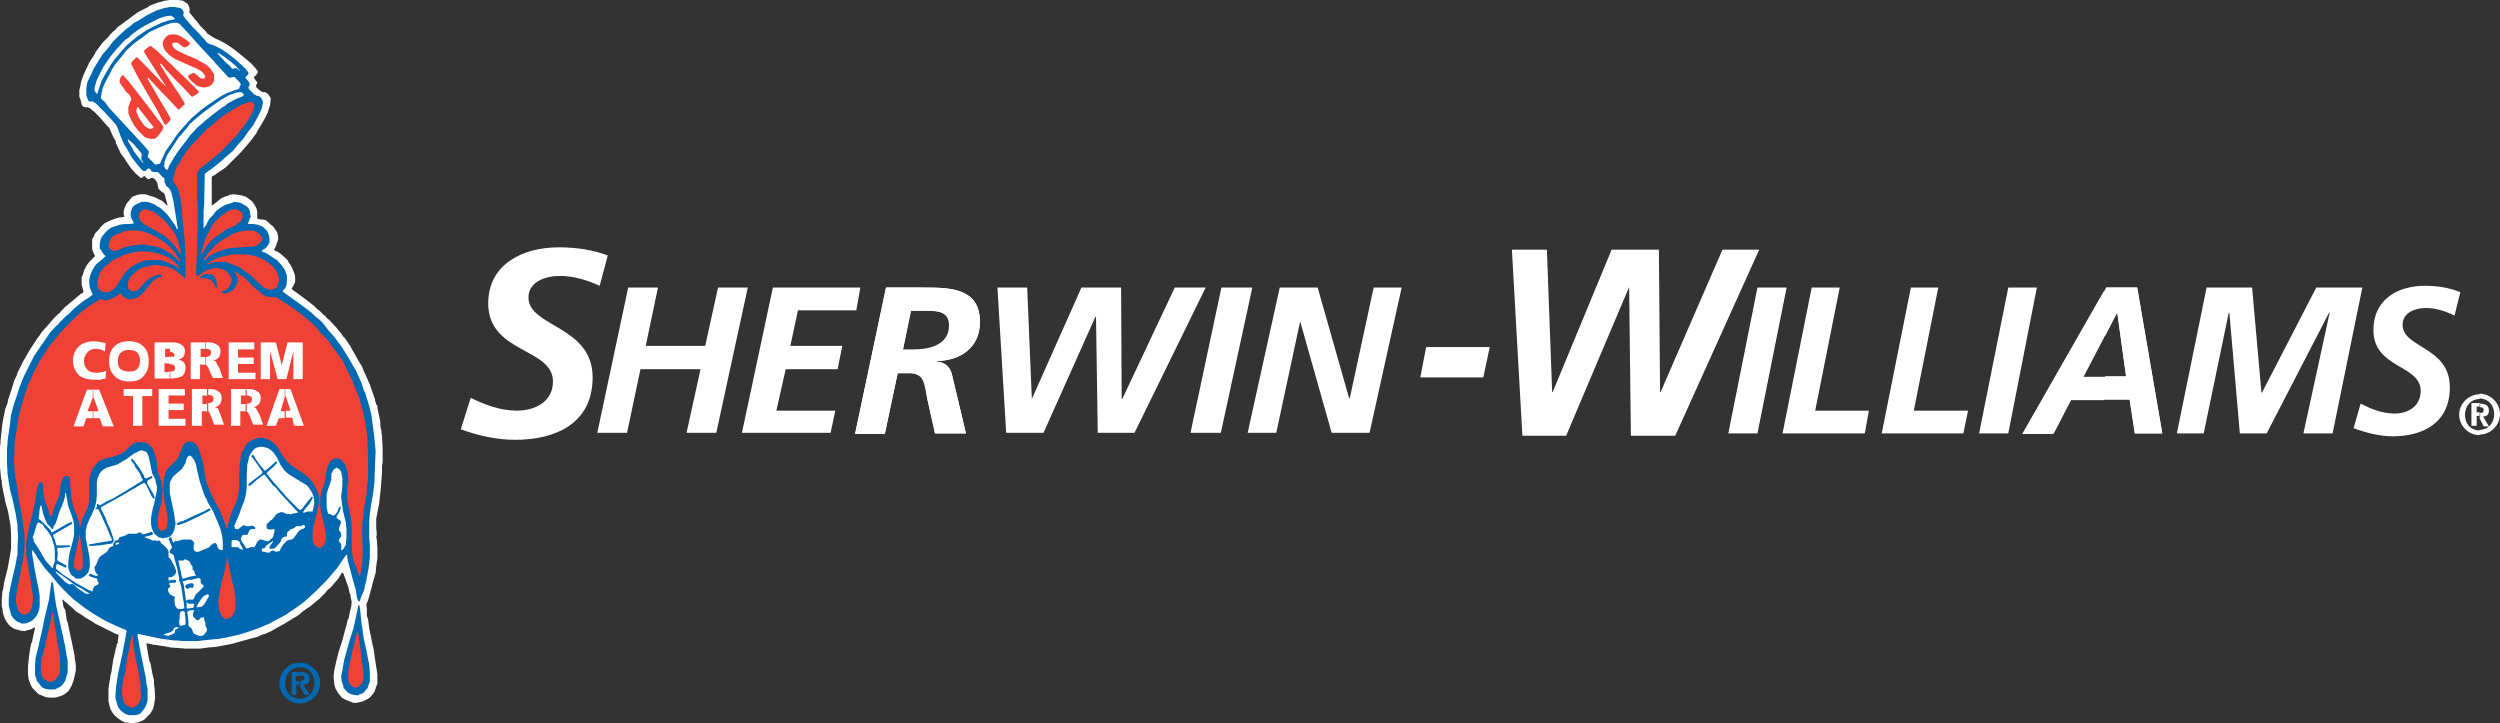 <?xml version="1.0" encoding="utf-8"?>
<!-- Generator: Adobe Illustrator 27.6.1, SVG Export Plug-In . SVG Version: 6.00 Build 0)  -->
<svg version="1.1" id="Layer_1" xmlns="http://www.w3.org/2000/svg" xmlns:xlink="http://www.w3.org/1999/xlink" x="0px" y="0px"
	 viewBox="0 0 428.6 124" style="enable-background:new 0 0 428.6 124;" xml:space="preserve">
<rect x="0" y="0" width="428.6" height="124" fill="#333333" stroke="none"/>
<style type="text/css">
	.st0{fill-rule:evenodd;clip-rule:evenodd;fill:#FFFFFF;}
	.st1{fill-rule:evenodd;clip-rule:evenodd;fill:#0067B1;}
	.st2{fill-rule:evenodd;clip-rule:evenodd;fill:#EF4135;}
	.st3{fill:#FFFFFF;}
</style>
<g>
	<polygon class="st0" points="244.5,59.5 255.4,59.5 254.3,64.7 243.5,64.7 	"/>
	<path class="st0" d="M102.8,49c-1.9-0.9-4.4-1.7-6.8-1.7c-2.3,0-5.4,0.9-5.4,3.7c0,5.1,11,4.8,11,13.7c0,7.8-6.2,10.7-13.3,10.7
		c-3.1,0-6.3-0.7-9.3-1.8l1.7-5.4c2.4,1.2,5.1,2.2,7.9,2.2c3.1,0,6.2-1.5,6.2-5c0-5.8-11.1-4.8-11.1-13.4c0-6.7,5.9-9.6,12.1-9.6
		c2.9,0,5.8,0.4,8.4,1.4L102.8,49z"/>
	<polygon class="st0" points="107.7,49.3 112.8,49.3 110.7,59.3 120.9,59.3 123.1,49.3 128.2,49.3 122.8,74.2 117.7,74.2 
		120.1,63.3 109.8,63.3 107.5,74.2 102.4,74.2 	"/>
	<polygon class="st0" points="132.5,49.3 147.5,49.3 146.8,53.2 136.8,53.2 135.5,59.3 144.4,59.3 143.6,63.3 134.7,63.3 
		133.1,70.4 143.2,70.4 142.4,74.2 127.2,74.2 	"/>
	<g>
		<path class="st0" d="M158.8,49.3c4.5,0,9.2,0.3,9.2,5.9c0,4.3-3.2,6.6-7.4,6.7V62c1.4,0.1,2.3,0.9,2.6,2.2l2.4,10.1h-5.3l-1.3-5.8
			c-0.1-0.5-0.1-1-0.2-1.4v-7.2c2.1-0.4,4-1.5,4-4s-2-2.6-4-2.6V49.3z M151.9,49.3h6h0.9v4h-0.4h-2.2l-1.4,6.7h1.9
			c0.6,0,1.4,0,2.1-0.1V67c-0.4-1.9-0.7-3.1-3-3.1h-1.9l-2.2,10.4h-5.1L151.9,49.3z"/>
		<path class="st0" d="M151.9,49.3h6c4.7,0,10.1-0.1,10.1,5.9c0,4.3-3.2,6.6-7.4,6.7V62c1.4,0.1,2.3,0.9,2.6,2.2l2.4,10.1h-5.3
			l-1.3-5.8c-0.6-2.7-0.4-4.5-3.2-4.5h-1.9l-2.2,10.4h-5.1L151.9,49.3L151.9,49.3z M154.8,59.9h1.9c2.7,0,6-0.8,6-4.1
			c0-2.6-2.3-2.6-4.4-2.6h-2.2L154.8,59.9z"/>
	</g>
	<polygon class="st0" points="171,49.3 176.1,49.3 176.9,68.4 176.9,68.4 185.4,49.3 192.2,49.3 192.3,68.4 192.4,68.4 201.4,49.3 
		206.7,49.3 194.5,74.2 188.2,74.2 187.9,54.3 187.8,54.3 178.9,74.2 172.5,74.2 	"/>
	<polygon class="st0" points="209.4,49.3 214.7,49.3 209.3,74.2 204.1,74.2 	"/>
	<polygon class="st0" points="219.4,49.3 225.9,49.3 231.3,68.3 231.4,68.3 235.5,49.3 240.3,49.3 234.8,74.2 228.3,74.2 
		222.9,55.1 222.9,55.1 218.8,74.2 213.9,74.2 	"/>
	<g>
		<polygon class="st0" points="259.2,42.8 265.2,42.8 266.1,67.2 266.2,67.2 276.3,42.8 284.4,42.8 284.6,67.2 284.7,67.2 
			295.3,42.8 301.6,42.8 287.2,74.7 279.6,74.7 279.3,49.2 279.3,49.2 268.5,74.7 261,74.7 		"/>
		<polygon class="st0" points="301.3,49.3 306.3,49.3 301.3,74.3 296.3,74.3 		"/>
		<polygon class="st0" points="310.6,49.3 315.4,49.3 311.2,70.4 320.4,70.4 319.7,74.3 305.6,74.3 		"/>
		<polygon class="st0" points="327.6,49.3 332.3,49.3 328.1,70.4 337.4,70.4 336.6,74.3 322.6,74.3 		"/>
		<polygon class="st0" points="344.3,49.3 349.2,49.3 344.3,74.3 339.3,74.3 		"/>
		<g>
			<path class="st0" d="M361.1,49.3h5.3l4.3,25H366l-0.9-5.8h-4.2v-4h3.6L363,53.7h-0.1l-2,3.9v-7.8L361.1,49.3z M360.8,68.6H355
				l-3,5.8h-5.3l14-24.5v7.8l-3.7,7h3.7L360.8,68.6L360.8,68.6z"/>
			<path class="st0" d="M361.1,49.3h5.3l4.3,25H366l-0.9-5.8h-10l-3,5.8h-5.3L361.1,49.3L361.1,49.3z M357.2,64.6h7.3L363,53.7h-0.1
				L357.2,64.6z"/>
		</g>
		<polygon class="st0" points="378.3,49.3 386.1,49.3 387.7,67.3 387.8,67.3 397.1,49.3 405,49.3 399.9,74.3 394.9,74.3 399.4,53.6 
			399.3,53.6 388.6,74.3 384,74.3 382.2,53.6 382.1,53.6 377.8,74.3 373.2,74.3 		"/>
		<path class="st0" d="M420.8,54.1c-1.4-0.7-3.2-1.3-4.9-1.3c-1.7,0-4,0.7-4,2.9c0,4,8.1,3.7,8.1,10.7c0,6.1-4.6,8.4-9.8,8.4
			c-2.2,0-4.6-0.6-6.7-1.4l1.2-4.2c1.8,0.9,3.7,1.7,5.8,1.7c2.3,0,4.5-1.2,4.5-3.9c0-4.5-8.1-3.8-8.1-10.4c0-5.3,4.2-7.6,8.8-7.6
			c2.1,0,4.2,0.3,6.1,1.1L420.8,54.1z"/>
		<path class="st0" d="M425.1,67.5c1.9,0,3.5,1.6,3.5,3.5s-1.6,3.5-3.5,3.5l0,0v-0.8l0,0c1.4,0,2.5-1.1,2.5-2.7
			c0-1.7-1.2-2.7-2.5-2.7l0,0V67.5L425.1,67.5L425.1,67.5z M425.1,71.7l0.7,1.4h0.9l-1-1.7c0.6,0,1-0.3,1-1c0-0.9-0.6-1.2-1.6-1.2
			l0,0v0.6l0,0c0.4,0,0.7,0.1,0.7,0.5s-0.2,0.5-0.6,0.5h-0.1V71.7z M425.1,74.6c-1.9,0-3.5-1.6-3.5-3.5s1.6-3.5,3.5-3.5v0.8
			c-1.4,0-2.5,1.1-2.5,2.7c0,1.7,1.1,2.7,2.5,2.7V74.6L425.1,74.6z M425.1,69.1h-1.4V73h0.9v-1.7h0.4l0.2,0.3v-0.9h-0.6v-1h0.6v-0.6
			C425.2,69.1,425.1,69.1,425.1,69.1z"/>
	</g>
	<polygon class="st0" points="22.8,124 22,123.9 21.3,123.8 20.9,123.6 20.3,123.2 19.7,122.7 19.3,122.2 19,121.7 18.8,121.1 
		18.6,120.2 18.6,119.7 18.6,118.6 18.6,118.5 18.6,118.1 18.7,117.3 18.9,116.2 18.9,116 19.1,115.2 19.4,113.2 19.9,111 20,110.8 
		20,110.5 20.2,110.2 20.2,109.8 20.3,109.3 20.3,108.9 20.3,108.8 19.9,108.7 17.5,107.5 16.3,106.9 15.9,106.6 15.2,106.2 
		14.5,105.8 14.3,105.6 13,104.8 12.4,104.2 11.1,103.1 10.8,102.8 10.7,102.8 10.7,102.9 10.9,104.1 11.2,104.6 11.4,106 
		11.4,106.2 11.6,106.7 11.9,108.2 12.3,110 12.8,112.5 12.8,112.9 12.9,113.3 13,114.1 13,114.9 12.8,115.9 12.6,116.7 12.3,117.5 
		11.8,118.4 11.1,119 10.5,119.3 9.8,119.5 9.3,119.6 8.5,119.6 7.8,119.5 7.1,119.2 6.6,119 6.2,118.6 5.6,118 5.3,117.5 5,116.7 
		4.9,116.4 4.8,115.7 4.8,114.2 5,112.3 5.3,110.5 5.5,110 5.7,109 5.8,108.6 6,107.7 6,107.6 5.8,107.6 5.3,107.9 4.5,108.1 
		4.2,108.2 3.5,108.1 2.8,107.9 2.4,107.8 1.8,107.4 1.5,107.1 1.2,106.7 0.8,106 0.5,105.1 0.4,104.3 0.3,103.9 0.3,103.8 
		0.3,102.8 0.4,101.5 0.6,100.7 0.7,99.9 1.3,97.5 1.7,95.3 1.9,94 1.9,93.3 1.9,92.7 1.9,92.5 1.9,91.5 1.8,90.1 1.4,87.8 
		1.3,87.4 0.9,86 0.8,85.4 0.6,84.5 0.3,82.9 0.3,82.4 0.2,82.1 0,80.1 0,78.4 0,78.1 0,76.5 0.1,76 0.1,75.5 0.4,72.7 0.6,71.6 
		0.9,70.1 1.3,69.1 1.4,68.5 1.9,67 2.4,65.4 2.5,65.1 2.9,64.3 3,63.9 3.7,62.5 3.8,62.3 4,61.9 5.1,60 6.4,58 6.8,57.5 7.1,57 
		7.8,56.2 8,56 9.2,54.6 9.5,54.3 9.6,54.2 9.9,53.9 10.3,53.6 10.4,53.4 11.2,52.6 13,51.1 13.8,50.4 14.2,50.2 14.3,50.1 
		14.3,49.9 14.1,49.2 14,48.8 14,48.1 14,47.8 14,47.5 14.2,47.1 14.4,46.4 14.8,45.6 15.3,44.9 16,44.2 16.3,43.9 16.3,43.9 
		16,43.3 15.8,42.8 15.8,42.3 15.8,41.6 15.8,41 16.1,40.5 16.3,40 16.9,39.4 17.2,39 17.9,38.3 18.7,37.9 19.4,37.6 20.4,37.3 
		21.2,37.2 21.3,37.2 21.3,37 21.2,36.8 21.2,36.2 21.3,35.8 21.5,35.3 21.7,34.9 22.3,34.2 22.6,33.8 23,33.6 23.6,33.4 24.1,33.3 
		24.9,33.3 25.5,33.5 26.5,33.8 27.1,34.1 27.9,34.5 28.3,34.9 28.6,35.2 28.7,35.3 28.7,35.3 28.7,35.1 28.4,34 28.3,33.5 
		28.1,33.1 27.9,33 27.4,32.6 27.2,32.4 27.1,32.1 27,31.5 26.9,31.2 26.6,30.8 26.4,30.6 26.1,30.5 25.9,30.5 25.6,30.7 25.3,30.7 
		25.1,30.5 24.8,30.2 24.6,30.2 24.5,30.4 24.2,30.5 24.1,30.5 23.8,30.2 23.3,29.8 22.5,28.9 21.6,27.6 21.5,27.4 20.7,26.3 
		19.9,24.6 19.8,24.1 19.6,23.8 19.3,23.2 19.2,23 19,22.5 18.7,21.9 18.3,21.5 17,20 16.9,19.9 16.7,19.7 16.1,19.1 15.8,18.9 
		15.5,18.6 15.1,18.4 14.7,18.4 14.3,18.3 14.1,18.1 14,17.9 13.8,17.1 13.6,16.6 13.6,15.5 13.8,14.6 13.9,14 14.3,12.9 14.7,12 
		14.9,11.6 15.3,10.7 15.9,9.8 16.3,9.2 16.4,8.9 17.6,7.3 18.7,6.2 18.9,5.9 19.3,5.5 19.9,5 20,4.8 20.5,4.4 20.8,4.2 21.2,3.9 
		22.8,2.7 23.5,2.2 24,1.9 25.4,1.2 25.6,1 26.1,0.8 27.2,0.4 28.4,0.1 29.1,0 30.5,0 31.3,0.1 31.8,0.4 32.2,0.7 32.3,0.9 
		32.5,1.4 32.5,1.8 32.5,2 32.5,2.2 32.7,2.4 33.5,3.4 33.8,3.7 34.3,4.4 35,5.1 35.3,5.4 35.5,5.7 35.9,6 36.4,6.3 36.9,6.6 
		37.8,7 38.7,7.5 39.9,8.3 41.2,9.3 43.1,10.9 43.8,11.7 44.2,12.2 44.2,12.4 44.1,12.6 43.8,13 43.6,13.1 43.5,13.3 43.7,13.6 
		44,14 44.1,14 44.1,14.3 43.9,14.6 43.9,14.8 43.9,14.9 44.3,15.3 44.7,15.6 45,15.8 45.4,15.8 45.8,16 46,16.2 46.2,16.5 
		46.4,16.8 46.4,17.1 46.3,18 45.9,19.3 45.3,20.5 44.6,21.7 44.1,22.5 44,22.7 44,22.8 43.6,23.3 43.4,23.6 42.6,24.6 41.3,26.1 
		40.8,26.6 40.5,26.9 38.7,28.7 37.5,29.5 36.8,30 36.4,30.2 36.3,30.4 36.3,30.7 36.3,35.1 36.3,35.2 36.4,35.2 37.2,34.6 37.9,34 
		38.6,33.7 39,33.6 39.4,33.4 40,33.3 40.8,33.4 41.4,33.5 42.1,33.7 42.7,34.1 43.2,34.5 43.7,35.2 44,35.8 44.1,36.4 44.1,36.8 
		44.1,37.4 44.1,37.5 44.1,37.5 44.6,37.6 45.5,37.7 46,38.1 46.4,38.5 46.8,38.8 47.3,39.5 47.5,39.8 47.7,40.6 47.7,41 47.5,41.6 
		47.3,42.2 47.1,42.6 47,42.7 47,42.8 47.3,43.1 47.5,43.1 48.1,43.5 49,44.3 49.3,44.6 49.5,45 49.8,45.4 50.2,46.2 50.5,47 
		50.6,47.4 50.6,48.3 50.5,48.6 50.3,49 50.1,49.3 50,49.5 50,49.5 50.3,49.8 50.6,50 51.7,50.8 52.9,51.7 53.4,52.1 53.8,52.4 
		54.4,53 54.7,53.2 54.9,53.4 55.1,53.6 55.5,54 55.8,54.2 56,54.5 56.5,54.9 57.5,56 57.5,56 57.7,56.2 58,56.6 58.6,57.3 
		58.8,57.7 59,57.8 60.1,59.4 60.3,59.8 60.7,60.5 61.1,61.2 61.3,61.6 61.5,61.9 61.6,62.1 62,62.7 62.4,63.7 62.6,64.1 63.3,65.7 
		63.4,65.9 63.6,66.5 64.3,68.5 64.3,68.7 64.5,69.3 64.7,69.6 64.7,69.9 65.2,72.3 65.2,73 65.4,74 65.4,74.2 65.5,74.7 65.5,75 
		65.6,76.9 65.6,77.1 65.6,77.3 65.6,77.4 65.6,77.9 65.6,78.3 65.6,79.3 65.5,79.8 65.5,80.9 65.3,83.6 65,86.3 64.5,88.9 
		64.5,90.5 64.6,91.7 64.5,92 64.6,92.5 64.7,94 64.7,94.5 64.7,94.8 64.7,95.8 64.6,96.3 64.5,97.1 64.4,98.2 64,99.6 63.2,102.6 
		62.9,103.4 62.8,103.7 62.9,104.4 62.9,105.6 63,105.9 63.1,106.1 63.2,106.9 63.3,107.7 63.6,109.2 63.9,110.7 64,111 64.1,111.6 
		64.4,113.7 64.7,115.6 64.7,116.2 64.7,117.2 64.5,117.7 64.2,118.6 63.9,119 63.4,119.6 62.9,119.9 62.3,120.2 61.6,120.4 
		61.1,120.5 60.6,120.5 60.1,120.3 59.3,120 58.6,119.6 58.2,119.1 57.9,118.7 57.5,118 57.3,117.3 57.3,117 57.2,116.3 57.2,116 
		57.2,115.8 57.3,115 57.6,113.6 58.1,111.6 58.6,110.1 59.3,107.5 59.4,107.2 59.6,106.3 59.8,105.9 59.9,105.3 60,104.8 
		60.2,104.1 60.3,103.2 60.1,102.3 60.1,102 59.9,101.6 59.8,101 59.7,100.6 59.3,99.5 59.2,99.2 59,98.7 58.9,98.4 58.8,98.2 
		58.8,98.2 58.6,98.2 58,99.2 56.7,100.7 56.1,101.2 55.8,101.6 55.4,102 55.1,102.3 54.7,102.7 54.1,103.2 53,104.1 52.8,104.2 
		52.1,104.7 51.8,104.9 51.5,105.2 51.1,105.5 48.8,106.9 47,107.9 46.7,108.1 45.4,108.7 45.2,108.7 44.5,109 44.1,109.2 
		42.9,109.5 39.7,110.4 37,110.9 35.8,111 34.3,111.2 33.3,111.2 31.9,111.2 30.6,111.1 29.2,111 28.8,110.9 28.2,110.8 26.9,110.6 
		26.2,110.5 25.3,110.3 25.1,110.3 25.1,110.4 25.3,111.6 25.6,113.3 25.8,113.7 26.1,115.4 26.3,116.2 26.4,116.6 26.4,116.8 
		26.4,117.2 26.5,118 26.6,119.6 26.5,120.3 26.4,121 26.2,121.6 25.8,122.3 25.5,122.6 25.1,123 24.7,123.4 24.3,123.6 23.8,123.8 
		23.3,123.9 	"/>
	<polygon class="st1" points="22.6,122.6 22.1,122.6 21.5,122.4 21.2,122.2 20.7,121.8 20.3,121.3 20.1,120.8 19.9,120.1 
		19.8,119.7 19.8,119 19.9,117.7 20.3,115.2 21,112 21.5,109.4 21.7,108.2 21.6,108 21.3,107.9 19.9,107.3 18,106.4 15.8,105.1 
		14.5,104.2 12.8,102.9 11.8,102 10.7,100.9 9.8,99.9 8.6,98.4 8.3,98.1 7.7,97.4 6.4,95.6 6.2,95.2 5.7,94.5 5.5,94.3 5.5,94.4 
		5.5,94.9 5.7,96.1 6,97.9 6.6,100.9 6.8,102.1 6.8,103.3 6.8,103.9 6.7,104.6 6.5,105.1 6.3,105.5 6,105.9 5.5,106.4 5.1,106.6 
		4.7,106.8 4.2,106.9 3.7,106.9 3.3,106.7 3,106.6 2.5,106.2 2.2,105.9 1.9,105.4 1.7,104.6 1.5,103.8 1.5,102.6 1.6,101.6 
		2.1,99.2 2.6,97.1 2.8,96.1 2.9,95.4 3,95.2 3,94 3.1,92 3,90.5 3,90.1 2.9,89.4 2.7,88.1 2.6,87.7 2.2,85.8 1.7,83.9 1.3,81.3 
		1.2,79.4 1.2,77.9 1.2,77.8 1.2,76.9 1.3,75.9 1.3,75.6 1.4,74.8 1.7,72.9 1.9,71.1 2.3,69.6 2.9,67.8 3.3,66.5 4.1,64.5 4.9,62.9 
		5.8,61.1 6.4,60.2 7.5,58.6 8.6,57 9.6,55.9 9.9,55.7 10.2,55.3 11.4,54.1 11.7,53.9 12.7,52.9 14.3,51.6 15.1,51.1 15.8,50.6 
		15.9,50.5 15.8,50.3 15.6,49.8 15.4,49.3 15.3,48.5 15.3,47.9 15.5,47.1 15.8,46.4 16.2,45.7 16.6,45.2 17.6,44.4 18,44 18.1,43.9 
		18,43.8 17.7,43.5 17.4,43 17.1,42.6 17.1,42.3 17.1,41.8 17.2,41.3 17.4,40.7 17.7,40.3 18.1,39.8 18.4,39.5 19.1,39 19.7,38.8 
		20.6,38.5 21.5,38.4 22.3,38.4 22.9,38.3 23,38.2 22.9,38.2 22.8,37.9 22.5,37.4 22.4,36.9 22.4,36.5 22.5,36.1 22.6,35.8 
		22.8,35.4 23.2,35.1 23.6,34.9 24.1,34.7 24.3,34.6 25.1,34.6 25.6,34.7 26.4,35 27,35.4 27.4,35.6 28.2,36.3 28.7,36.8 29.5,37.9 
		30,38.6 30.3,39.2 30.4,39.3 30.5,39.2 30.4,38.7 30.2,37.4 29.9,35.5 29.7,34.3 29.4,33.1 29.2,32.6 29,32.3 28.8,32.1 28.5,31.9 
		28.4,31.6 28.2,31.2 28.2,30.7 28.1,30.5 27.7,30.2 27.2,29.6 27,29.5 26.8,29.5 26.5,29.5 26.3,29.5 26,29.4 25.7,28.9 25.6,28.9 
		25.3,28.9 25,29.3 24.8,29.3 24.6,29.3 24.4,29.2 23.7,28.4 22.6,27 21.7,25.4 21.2,24.6 20.7,23.4 20.1,21.8 19.9,21.4 19.2,20.6 
		17.9,19.2 16.4,17.7 16.1,17.5 15.8,17.4 15.3,17.4 15.1,17.2 15,16.9 14.8,16.4 14.8,15.8 14.8,15.3 14.9,14.4 15.1,13.8 
		15.6,12.8 16.1,11.7 16.9,10.4 17.6,9.3 18.4,8.4 19.4,7.1 19.5,7 20.3,6.2 21.6,5 22.3,4.5 23,3.9 23.8,3.5 25.2,2.6 26.8,1.8 
		28.1,1.4 29.1,1.2 29.9,1.2 30.5,1.3 31,1.4 31.3,1.7 31.4,1.8 31.5,2.2 31.4,2.6 31.5,2.8 31.7,3.1 32.9,4.5 33.5,5.1 34.9,6.6 
		35.5,7.3 35.8,7.5 36.7,7.8 37.7,8.3 38.4,8.7 39.5,9.5 40.6,10.4 42,11.7 42.5,12.3 42.6,12.5 42.6,12.7 42.4,12.9 42.1,13.2 
		42.1,13.4 42.3,13.6 42.7,14.1 42.8,14.4 42.8,14.6 42.6,14.9 42.6,15.1 42.7,15.3 43.3,15.9 43.6,16.2 44,16.4 44.4,16.5 
		44.6,16.6 44.9,17 45,17.2 45.1,17.6 45,18 44.9,18.5 44.6,19.2 44.1,20.2 43.4,21.5 42.6,22.5 41.7,23.8 40.8,24.8 39.9,25.9 
		38.6,27 38.3,27.3 38.1,27.5 36.6,28.7 35.2,29.7 35.1,29.9 35.1,30.1 35,35.1 34.9,36.2 34.9,39.2 34.9,39.2 34.9,39.2 35.1,38.9 
		35.4,38.5 35.6,38 35.9,37.5 36.5,36.9 37.1,36.1 37.3,36 37.8,35.6 38.5,35.2 39,35 39.7,34.8 40.2,34.6 40.9,34.7 41.3,34.8 
		41.8,35.1 42.2,35.3 42.6,35.7 42.8,36.1 42.9,36.7 43,37.2 42.8,37.5 42.7,37.9 42.5,38.3 42.5,38.3 42.6,38.4 43.4,38.4 
		44.1,38.5 44.9,38.8 45.2,39 45.7,39.5 45.9,39.8 46.1,40.3 46.2,40.8 46.2,41.2 46.2,41.6 45.9,42.1 45.7,42.4 45.3,42.7 
		44.9,42.9 44.9,43 44.9,43.1 45.4,43.3 45.8,43.5 46.4,43.9 47.5,44.6 48.3,45.5 48.8,46.2 49,46.7 49.2,47.3 49.2,47.7 49.2,48.3 
		49.1,48.9 48.9,49.4 48.5,49.8 48.5,50 48.6,50.1 51.4,52.1 52.6,53 53.4,53.6 53.8,54 55.2,55.2 56.2,56.5 57,57.4 57.8,58.4 
		58.6,59.5 59.6,61.1 61,63.5 62,65.7 62.4,67 62.6,67.3 62.8,68 62.9,68.3 63.3,69.6 63.4,70 63.7,71.3 64,73.6 64.2,75.3 
		64.4,77.4 64.3,79.6 64.2,82.6 64,84.3 63.9,85 63.7,86.1 63.6,86.7 63.4,88.1 63.3,89.3 63.3,89.7 63.3,89.9 63.3,92.2 63.4,93.3 
		63.4,93.8 63.4,93.9 63.4,94.6 63.4,95.2 63.4,95.4 63.4,95.6 63.2,97.4 63,98.4 62.8,99.6 62.7,99.9 62.4,101.2 61.9,102.4 
		61.7,103 61.6,103.1 61.5,103.1 61.4,103 61.2,102.5 61,101.1 60.5,99.4 59.6,96 59.5,95.1 59.4,95.1 59.3,95.1 59.3,95.2 
		58.8,95.9 57.8,97.4 56.6,98.8 56,99.5 54.4,101.1 54,101.5 52.9,102.5 52,103.3 50.6,104.3 49,105.4 47.5,106.2 46,107 
		44.3,107.7 42.6,108.3 41,108.8 39.7,109.1 37.7,109.5 35.6,109.7 33.9,109.9 31.3,109.9 30.3,109.8 29.9,109.8 27.6,109.5 
		25.2,109 23.8,108.7 23.6,108.7 23.6,108.8 23.6,109.2 23.7,109.6 23.9,110.8 25,116.2 25.1,117.2 25.3,118 25.3,119.5 25.3,120.1 
		25.1,120.8 24.8,121.4 24.4,121.9 24.1,122.3 23.7,122.5 23.2,122.6 	"/>
	<polygon class="st2" points="22.8,121.3 22.4,121.3 22,121.1 21.6,120.9 21.3,120.5 21.1,120 21,119.4 20.9,118.8 21,117.4 
		21.2,116.2 21.5,115.2 21.5,115 21.7,113.4 22.1,111.4 22.2,111.1 22.3,110.5 22.5,109 22.6,109 22.7,109 22.8,110 23,111.6 
		23.8,115.4 23.8,116 24.1,117.2 24.1,118.3 24.2,119.2 24.1,119.9 23.9,120.4 23.6,120.8 23.4,121 23,121.2 	"/>
	<polygon class="st1" points="61.1,119.2 60.5,119.1 60.1,119 59.6,118.7 59.3,118.4 58.9,117.9 58.8,117.4 58.6,116.9 58.5,116.2 
		58.5,116 58.5,115.9 58.7,114.9 59,113.2 59.4,111.7 59.6,111 59.9,109.9 60.6,107.7 61.1,105.4 61.4,103.9 61.4,103.8 61.5,103.7 
		61.6,103.8 61.6,103.8 61.7,104.2 61.8,105 61.9,106.1 62,107.1 62.1,107.6 62.3,109.1 62.4,109.7 62.8,111.4 63.3,114 63.4,115.2 
		63.4,116.2 63.4,116.9 63.2,117.4 63,118 62.7,118.3 62.4,118.7 62.1,118.9 61.7,119 61.4,119.2 	"/>
	<polygon class="st1" points="9.1,118.2 8.4,118.2 7.8,118.1 7.3,117.9 7,117.6 6.7,117.2 6.3,116.7 6.2,116.3 6,115.7 6,114.9 
		6,114.2 6.1,112.8 6.6,110.8 7,109 7.3,107.7 7.5,106.7 7.6,106.1 7.8,105.3 8.4,102.8 8.7,100.5 8.8,99.9 8.9,99.8 8.9,99.8 
		9,99.8 9.1,100 9.3,101.5 9.6,103.7 10.4,107.3 10.7,108.7 10.8,108.9 10.9,109.6 11.2,110.9 11.3,111.7 11.6,113.3 11.6,114.4 
		11.6,115.3 11.4,115.9 11.2,116.7 11,117 10.7,117.4 10.5,117.6 10.4,117.7 9.8,118 9.4,118.2 	"/>
	<polygon class="st2" points="61.1,117.9 60.7,117.8 60.4,117.7 60.1,117.4 59.9,117.2 59.8,116.7 59.7,116.3 59.7,115.4 
		59.8,114.6 59.9,114.2 60,113.6 60.4,111.6 60.8,110.2 61.2,108.3 61.3,108.2 61.4,108.6 61.6,109.9 61.9,112 62,112.9 62.3,115.2 
		62.3,115.8 62.3,115.9 62.3,116.2 62.2,116.7 62.1,117.1 61.8,117.4 61.5,117.7 	"/>
	<polygon class="st2" points="8.8,116.9 8.4,116.9 8.1,116.7 7.7,116.6 7.4,116.2 7.2,115.9 7.1,115.4 7,115 7,114.4 7.1,113.1 
		7.6,111.2 8.2,108.6 9,105 9.1,104.9 9.1,105.1 9.3,106.5 9.5,107.9 9.6,108.3 9.9,110.5 10.1,111.5 10.2,112.1 10.3,113.3 
		10.3,114.5 10.2,115.4 10,115.9 9.7,116.3 9.4,116.6 9.1,116.8 	"/>
	<polygon class="st0" points="34.3,109 34.1,109 33.4,108.7 33.2,108.6 33.1,108.4 33,108.1 32.8,107.7 32.7,107.6 32.4,107.4 
		32.3,107.2 32.3,106.4 32.2,105.6 32.1,104.9 32.2,104.8 32.4,104.7 32.8,104.6 33.2,104.6 33.3,104.7 33.1,105.1 33.1,105.6 
		33.2,105.8 33.5,106.1 33.7,106.3 34,106.3 34.1,106.3 34.4,105.9 34.6,105.9 34.9,105.8 35,105.9 35,106 35,106.2 35.1,106.5 
		35.2,106.8 35.2,107 35.2,107.2 35.3,107.5 35.5,107.8 35.5,107.9 35.4,108.3 35.1,108.6 35.1,108.7 34.9,108.9 34.6,109 	"/>
	<polygon class="st0" points="28.9,109 28.7,109 28.4,108.9 28.1,108.9 28.1,108.8 28.2,108.7 29.2,108.4 29.5,108.2 29.7,108 
		29.8,107.7 30,107.6 30.3,107.5 30.6,107.6 30.7,107.6 30.6,107.7 30.5,107.7 30.2,107.9 30,108 30,108.4 29.8,108.6 	"/>
	<polygon class="st0" points="31,107.3 30.8,107.2 30.8,107.1 30.7,106.6 30.8,106 30.8,105.6 30.8,105.4 30.9,105 31,104.8 
		31,104.8 31.5,104.8 31.6,104.8 31.7,105.1 31.8,106.1 31.8,106.9 31.8,107.1 31.7,107.1 	"/>
	<polygon class="st2" points="39,106.1 38.7,106.1 38.3,105.9 38,105.6 37.9,105.4 37.6,104.7 37.5,103.9 37.4,103.3 37.6,102 
		37.8,100.7 37.9,100.3 37.9,100.2 38,99.7 38.3,98.7 38.4,98.4 38.8,96.4 38.9,95.6 39,95.6 39,95.8 39.2,96.7 39.4,97.9 39.7,99 
		39.8,99.7 40.1,100.7 40.3,102 40.4,102.8 40.4,104.1 40.3,104.7 40,105.3 39.8,105.6 39.5,105.9 39.2,106 	"/>
	<polygon class="st2" points="4.3,105.4 4,105.4 3.7,105.2 3.4,105 3.1,104.6 3,104.2 2.8,103.5 2.7,102.9 2.8,102 3,100.7 
		3.5,98.3 3.7,96.9 3.8,96.6 4,95.7 4,95.1 4.1,94.8 4.2,93.6 4.2,91.5 4,90.2 3.7,88.1 3.2,85.6 3.1,84.5 2.5,80.9 2.4,79.4 
		2.5,76 3,72.6 3.3,70.9 3.7,69.5 4.2,67.8 4.8,66 5.8,63.8 6.8,61.9 8.1,59.8 9,58.7 10.1,57.3 11.3,56 12.6,54.7 14,53.4 
		15.1,52.6 16.3,51.8 16.7,51.6 16.9,51.4 17,51.4 17.1,51.3 17.4,51.3 17.9,51.5 18.4,51.4 18.9,51.3 19.4,51.1 19.9,50.8 
		20.4,50.4 20.6,50.3 20.7,50.3 20.8,50.4 21,50.7 21.2,50.9 21.6,51.1 22,51.3 22.3,51.3 22.8,51.3 23.3,51.1 23.7,50.9 24.1,50.6 
		24.9,49.8 26.1,48.3 26.5,48 26.9,47.7 27.3,47.5 27.7,47.5 27.7,47.3 27.7,47.2 27.4,47.1 27.2,47.1 26.7,47.2 26.3,47.4 
		25.8,47.6 25.3,48 24.3,49 24,49.4 23.5,49.8 23.2,49.9 22.8,50 22.4,49.8 22.2,49.7 22,49.5 21.9,49.1 21.9,48.8 22,48.2 
		22.3,47.5 22.8,47 23.2,46.7 23.8,46.2 24.3,45.9 25.2,45.7 25.9,45.5 26.9,45.4 27.9,45.6 28.7,45.7 29.8,46.2 30.3,46.5 31,47.1 
		31.3,47.3 31.5,47.6 31.5,47.7 31.7,47.7 31.8,47.5 31.8,47.2 31.8,44.4 31.7,42.1 31.6,40.5 31.5,40 31.4,38.6 31.3,37.9 
		31.1,35.3 30.9,33.8 30.7,33.1 30.5,32.3 30.2,31.8 29.8,31.3 29.7,31 29.7,31 29.7,30.5 29.9,29.7 30.3,28.6 31,27.5 31.8,26.2 
		32.6,25.1 33.7,24 35.1,22.5 35.6,22 36.3,21.5 37.4,20.5 38.8,19.5 40.4,18.5 41.3,18 42.1,17.7 42.6,17.5 43.1,17.5 43.4,17.6 
		43.6,17.9 43.6,18.1 43.5,18.7 43.1,19.6 42,21.4 41.4,22.1 41.1,22.5 40.5,23.3 39.2,24.6 38,25.9 36,27.6 34.8,28.5 34.2,29 
		34,29.4 33.8,29.7 33.8,30 33.8,34.1 33.9,35.4 33.9,35.5 33.9,35.9 33.9,38.7 33.8,42.3 33.8,42.6 33.7,45 33.6,47.1 33.7,47.2 
		33.8,47.3 33.9,47.3 34.8,46.7 35.2,46.4 35.9,46.2 36.5,46 36.8,45.9 37.6,46 38,46.1 38.5,46.3 38.9,46.6 39.2,46.9 39.5,47.4 
		39.7,47.7 39.7,48.2 39.6,48.7 39.4,49 39.1,49.4 38.6,49.8 38.2,49.9 38,50 38.1,50.2 38.2,50.3 38.5,50.3 39,50.2 39.5,50 
		39.9,49.8 40.3,49.3 40.5,48.9 40.7,48.4 40.8,48 40.7,47.5 40.5,47.2 40.3,46.7 40.3,46.6 40.4,46.6 41,47 41.3,47.2 42,47.7 
		42.3,48 43.3,49 43.8,49.5 44.6,50.1 45.2,50.6 45.7,50.8 46.1,50.9 46.6,50.9 47.2,50.9 47.4,51 48.4,51.6 49.6,52.4 51.3,53.6 
		52.9,54.9 53.1,55.1 54.2,56.1 54.3,56.2 54.9,57 56,58.1 56.2,58.3 56.5,58.7 57.2,59.8 57.4,60 58.8,61.9 59.2,62.8 59.9,64.2 
		60.4,65.2 60.5,65.5 60.9,66.5 61.6,68.2 62.1,70.1 62.3,70.9 62.6,72.3 62.9,74.2 63,75.5 63,75.8 63,76.5 63.1,77.1 63,77.2 
		63.1,77.6 63.1,79.9 63.1,80.8 63.1,81.9 63,82.7 62.9,83.4 62.9,83.5 62.9,84.1 62.8,85 62.4,87.3 62.2,89.2 62.1,89.7 62.1,92.2 
		62.2,94.8 62.1,96 62.1,96.7 61.8,98.4 61.6,98.7 61.6,98.7 61.5,98.6 61.1,97.3 60.6,96.1 60.4,95.1 60.3,93.8 60.3,91.1 
		60.3,89.9 60,87.9 59.7,86.6 59.6,86.1 59.5,85.2 59.5,83.8 59.6,83 59.7,82.4 59.7,81.5 59.6,80.9 59.3,80.1 59.2,79.6 58.9,79.3 
		58.5,78.9 58.3,78.7 57.9,78.6 57.5,78.6 57.2,78.7 56.8,78.9 56.5,79.3 56.3,79.7 56,80.5 55.9,81.2 55.7,82.6 55.4,83.5 55.2,84 
		54.9,85.4 54.9,86.2 54.9,86.8 55,87.2 55,87.7 55.2,88.4 55.3,88.9 55.4,89.3 55.8,91.1 55.9,92.1 55.9,92.5 55.7,93 55.5,93.5 
		55.3,93.7 55,93.9 54.9,93.9 54.6,93.9 54.4,93.8 54.2,93.6 53.9,93.4 53.7,93 53.6,92.5 53.6,91.9 53.6,91.3 53.7,90.4 54.3,88.1 
		54.5,87.1 54.7,86.1 54.7,85.4 54.6,84.8 54.4,84.2 54.1,83.6 53.6,82.7 52.9,81.9 52.2,81.3 51.3,80.7 50.1,79.9 49.4,79.3 
		49,78.9 48.6,78.3 48.1,77.5 47.4,76.4 46.7,75.8 46.2,75.4 45.7,75.3 45.2,75.1 44.9,75 44.2,75.1 43.6,75.3 43.1,75.5 42.7,75.8 
		42.3,76.1 42,76.6 41.8,77.1 41.5,77.5 41.3,78.3 41.1,79.6 41,81.5 41,81.7 41,83.2 40.9,84.5 40.7,85.5 40.3,86.5 39.9,87.4 
		39.6,88.2 39.2,89.4 39,90.4 38.9,90.7 38.9,90.7 38.5,89.5 38,88.3 37.6,87.3 36.9,86.1 36.6,85.5 36.1,84.5 35.8,83.7 35.4,82.8 
		35.1,81.2 34.7,78.9 34.3,77.7 34.1,77 33.8,76.5 33.6,76.2 33.5,76.1 33.3,75.9 33,75.8 32.7,75.7 32.3,75.7 32,75.8 31.7,76 
		31.4,76.4 31.1,77.1 30.7,78.1 30.5,78.6 30,79.1 28.9,80.2 28.5,80.7 28.3,81.2 28.2,81.8 28.1,82.2 28,83.6 28.1,85.3 28.7,88.4 
		28.7,89.6 28.7,90 28.6,90.4 28.4,90.7 28.2,90.9 27.9,91 27.7,91 27.5,90.9 27.3,90.7 27.1,90.4 27.1,90.1 27,89.7 27.1,88.8 
		27.2,87.9 27.7,86 27.8,84.9 27.9,84 27.8,83.2 27.6,82.3 27.2,81.3 27,80.5 26.9,79.5 26.8,78.6 26.6,78.1 26.4,77.4 26.1,76.8 
		25.7,76.4 25.3,76 24.9,75.9 24.5,75.8 24.3,75.8 23.8,75.8 23.3,75.9 22.8,76.1 22.3,76.5 21.5,77.3 20.8,77.8 20.2,78 19.4,78.3 
		18,78.6 17.4,78.9 16.9,79.1 16.3,79.8 15.9,80.3 15.7,80.8 15.5,81.4 15.3,82.1 15.3,83.1 15.3,83.9 15.3,85.3 15.2,86.5 15,87.1 
		14,89.2 13.8,90.3 13.7,90.3 13.6,90 13.5,89.4 13.1,88.1 12.8,87.5 12.5,86.6 12.3,85.6 12.2,84.7 12,82.7 12,82.1 11.8,81.8 
		11.6,81.6 11.4,81.6 11.2,81.6 11,81.7 10.8,81.9 10.7,82.3 10.4,83 10.2,84.8 9.9,85.6 9.6,86.3 9.4,86.7 9.1,87.6 9,88.2 
		8.9,88.4 8.9,88.5 8.7,88.5 8.6,88.4 8.4,88.1 8.3,87.3 7.7,85.9 7.6,85.4 7.4,84.3 7.4,83.2 7.3,82.9 7.2,82.7 7,82.7 6.8,82.7 
		6.6,83 6.5,83.2 6.3,83.9 6.2,84.9 6.1,85.5 6,86.1 5.5,88.4 5,90.2 4.7,91.8 4.5,93 4.5,94.1 4.5,95.2 4.7,96.3 4.7,96.5 
		4.8,96.9 5.2,99.3 5.5,101.2 5.7,102.6 5.6,103.3 5.5,104 5.3,104.6 5.1,104.9 5,105 4.7,105.2 	"/>
	<polygon class="st0" points="34.1,104.7 34,104.6 34,104.6 34.1,104.6 34.2,104.6 	"/>
	<polygon class="st0" points="31,104.4 30.5,104.4 30.4,104.3 30.1,104 30,103.7 29.9,102.9 30,102.3 29.9,102.3 29.7,102.2 
		29.3,102 29.2,102 28.9,101.5 28.8,101.2 28.8,101 28.9,100.8 29.1,100.7 29.2,100.5 29,100.1 29,100 29.3,99.9 30,99.9 30.2,99.8 
		30.2,99.7 30.2,99.5 30,99.4 29.6,99.4 29.1,99.5 28.9,99.5 28.9,99.3 28.9,99.1 28.9,99 29,98.9 29.3,99 29.5,98.9 29.8,98.7 
		30.2,98.2 30.2,98.1 30.2,97.9 30,97.3 29.6,96.5 29.4,96.1 29.2,95.8 28.9,95.5 28.9,95.3 28.9,94.9 28.9,94.8 28.9,94.5 
		28.8,94.3 28.6,94 28,93.4 27.7,93.2 27.4,92.7 27.3,92.7 26.9,92.7 26.7,92.7 26.6,92.6 26.3,92.7 26,92.6 25.6,92.4 25,92.2 
		24.8,92.1 24.8,92 25,92 26.1,91.7 26.2,91.5 26.2,91.4 26.1,91.2 25.9,91.2 24.7,91.6 24.5,91.6 24.4,91.5 24.2,91.4 24.1,91.3 
		23.8,91.3 23.4,91.5 23,91.5 22.4,91.5 22,91.5 21.5,91.8 20.9,92 20.5,92.1 20.4,92.2 20.3,92.5 20.2,92.6 19.7,92.7 19.7,92.7 
		19.6,93 19.4,93.2 19.4,93.4 19.4,93.5 19.4,93.6 18.9,93.8 18.7,94 18.4,94.5 18.1,94.8 17.3,95.3 17,95.6 16.8,96 16.6,96.5 
		16.5,96.8 16.2,97.2 16.2,97.3 16.2,97.5 16.3,97.9 16.4,98.1 16.6,98.4 16.8,98.6 16.7,98.7 16.6,98.7 16.3,98.7 15.6,98.4 
		15.4,98.4 15.3,98.5 15.2,98.7 15.3,98.7 15.6,98.9 16.6,99.2 16.7,99.3 16.7,99.4 16.7,99.7 16.8,99.7 16.9,99.9 16.9,100.1 
		16.8,100.2 16.2,100.5 16.1,100.7 15.9,101 15.9,101.3 15.8,101.4 15.6,101.3 15.1,101.1 13.3,100.1 11.4,98.9 10.4,98.2 9.6,97.5 
		9.6,97.4 9.6,97.1 9.7,96.8 9.8,96.7 9.9,96.7 11.2,97.3 11.3,97.3 11.4,97.1 11.4,97 11.3,96.9 10,96.2 9.9,96.1 9.8,96 9.9,94.9 
		9.8,94.1 9.8,94 9.9,93.9 10.3,93.9 10.7,93.9 11.7,93.8 11.9,93.8 12,93.7 12,93.5 11.8,93.5 11.6,93.5 9.9,93.5 9.7,93.5 
		9.6,93.3 9.4,92.5 9.1,91.9 9.1,91.7 9.1,91.7 9.6,91.4 12.2,89.9 12.4,89.7 12.4,89.6 12.3,89.5 12.2,89.5 11.7,89.7 9.6,90.9 
		9.1,91.2 8.9,91.3 8.8,91.2 8.6,90.8 7.9,90.1 7.2,89.4 6.7,89 6.6,88.9 6.7,88.4 6.8,87.3 6.9,86.8 7,86.6 7.1,86.7 7.4,88.1 
		7.7,88.9 8.1,89.8 8.6,90.3 8.9,90.7 9,90.7 9.1,90.7 9.2,90.2 9.5,89.8 9.8,89 10.1,88 10.3,87.4 10.5,87 10.9,86 11.1,85.3 
		11.2,84.5 11.2,84.5 11.3,84.5 11.4,85.1 11.5,85.6 11.7,86.8 12.2,88.1 12.4,88.7 12.6,89.4 12.7,90.2 12.7,91.1 12.7,91.7 
		12.5,92.7 11.9,94.9 11.7,96.4 11.7,96.9 11.7,97.4 11.9,97.9 12.1,98.4 12.4,98.7 12.7,98.9 13,99.2 13.3,99.2 13.8,99.2 14.2,99 
		14.5,98.8 14.8,98.5 15.1,98.2 15.3,97.6 15.4,97 15.4,96.3 15.3,95.3 14.7,92.2 14.7,91.9 14.7,91 14.9,90.1 15.3,89.1 15.8,88.1 
		16.3,86.8 16.5,86 16.6,85 16.6,83.8 16.6,83.5 16.6,82.7 16.7,82.1 16.9,81.6 17,81.3 17.3,80.9 17.6,80.6 18.2,80.2 19.2,79.9 
		20.2,79.6 21,79.1 21.7,78.7 22.9,77.8 23.5,77.5 23.9,77.3 24.3,77.2 24.6,77.3 24.9,77.4 25.1,77.5 25.3,77.8 25.5,78.3 
		25.9,80.2 26.1,81.2 26.6,82.1 26.7,82.6 26.9,83.4 26.9,84.1 26.7,85 26.4,86.5 26.2,87.1 26,88.1 25.9,88.9 25.9,89.9 26,90.4 
		26.2,91 26.5,91.5 26.8,91.8 27.2,92.1 27.6,92.2 27.9,92.3 28.3,92.2 28.8,92.1 29.1,92 29.4,91.7 29.7,91.3 29.9,90.8 30,90.2 
		30.1,89.8 30,89.1 29.8,87.8 29.1,84.5 29.1,84.1 29.1,83.1 29.2,82.5 29.4,82.2 29.6,81.8 29.9,81.5 30.7,80.8 31.2,80.4 
		31.5,79.9 31.8,79.4 32,78.6 32.2,78.3 32.3,78.2 32.5,78.1 32.8,78.2 33,78.5 33.3,78.9 33.6,79.6 33.8,80.7 34.1,81.9 34.3,82.7 
		34.6,83.6 34.9,84.5 35.2,85.3 35.4,85.5 35.6,86.1 36.5,87.6 37.4,89.7 37.8,90.7 38.1,92 38.2,93 38.2,93.8 38.2,94.2 38.1,94.3 
		37.9,94.3 37.6,94.2 37.4,94 37.3,93.8 37.2,93.4 37.1,93.2 36.9,93.1 36.7,93.1 36.1,93.5 35.9,93.8 35.5,94 34.7,94.3 34.3,94.5 
		34,94.6 33.6,94.6 33.5,94.5 33.3,94.4 33.2,94 33.2,93.5 33.3,93.1 33.2,92.9 32.9,92.6 32.7,92.5 32.5,92.5 32,92.5 31.5,92.5 
		31.3,92.5 30.3,92.8 30,92.7 29.9,92.9 29.8,93 29.7,93 29.5,92.6 29.4,92.2 29.3,92.1 29.2,92.1 29,92.2 28.9,92.4 29.4,93.6 
		29.5,93.9 29.4,94 29.1,94.4 29.1,94.6 29.1,94.8 29.5,95 29.7,95.1 29.8,95.3 30,96.1 30.4,97.5 30.7,99.1 30.7,99.6 30.8,99.7 
		30.9,99.9 31.1,100.8 31.5,103.3 31.6,104.2 31.5,104.3 31.3,104.4 	"/>
	<polygon class="st0" points="32.2,104.3 32,104.3 32,104.1 32,103.3 32,103.2 32.2,103.4 32.4,103.5 33,103.5 33.3,103.5 
		33.3,103.5 33.3,103.6 33.2,103.9 33.2,104.1 33.1,104.2 32.4,104.3 	"/>
	<polygon class="st0" points="33.9,104.1 33.7,104.1 33.7,104 33.8,103.8 34.3,103 34.4,102.8 34.8,102.3 35.1,102.1 35.5,101.9 
		35.6,101.9 35.8,102 35.8,102.1 35.8,102.3 35.6,102.6 35.3,103.1 35,103.6 34.6,104 34.1,104.1 	"/>
	<polygon class="st0" points="32,103 31.9,103 31.8,102.4 31.5,100.2 31.3,99.7 32.3,99.4 32.8,99.4 34,99.1 34.2,99.1 34.4,99.3 
		34.4,99.4 34.4,99.8 34.5,100 34.6,100.2 34.9,100.3 34.9,100.5 34.8,100.7 33.5,102 33.3,102.5 33.1,102.8 32.7,102.8 32.2,102.8 
		32,102.9 	"/>
	<polygon class="st0" points="15.3,101.8 14.9,101.8 14.5,101.7 14.3,101.5 13.7,101.1 13.5,101 12.6,100.2 12.4,100.1 11.9,100.2 
		11.7,100.1 11.2,99.8 10.1,98.7 9.6,98.2 9.5,98 9.6,98 10.7,98.7 11.1,99 13,100.4 13.8,100.8 14.9,101.5 15.3,101.7 15.4,101.8 	
		"/>
	<polygon class="st1" points="32.1,101 32,100.9 31.8,100.7 31.7,100.5 31.8,100.4 31.9,100.2 32.1,100.2 32.6,100 33,100 
		33.1,100.1 33.2,100.2 33.2,100.5 33.1,100.7 33,100.8 32.6,100.7 	"/>
	<polygon class="st0" points="31.5,99.2 31.3,99.2 31.2,99 30.9,97.6 30.6,96.2 30.6,96.1 30.7,96.1 31,96.1 31.3,96.1 31.5,96.1 
		31.6,95.9 31.8,95.9 32.2,96.1 32.3,96.1 32.5,96.3 32.8,96.9 33,97.1 33,97.3 33,97.6 33.1,97.7 33.3,97.9 33.4,98.4 33.6,98.6 
		33.6,98.7 33.4,98.7 32.4,98.9 	"/>
	<polygon class="st2" points="13.6,97.8 13.3,97.8 13.1,97.6 12.9,97.5 12.7,97.1 12.7,96.9 12.7,96.1 13,94.8 13.6,91.7 13.6,91.6 
		13.7,91.7 14.2,95.3 14.2,96.1 14.2,96.9 14.1,97.4 13.9,97.6 13.8,97.8 	"/>
	<polygon class="st0" points="9,97.4 8.9,97.3 8.6,97 7.8,96.1 7.2,95.1 7,94.7 6.5,93.9 5.8,92.8 5.7,92.3 5.6,92.1 5.8,91.6 
		6.1,90.6 6.3,89.9 6.5,89.6 6.6,89.5 6.7,89.6 7.3,89.9 7.6,90.4 8.2,91.1 8.6,91.7 8.9,92.3 9.1,93 9.3,93.6 9.4,94.5 9.4,95.4 
		9.4,96.2 9.1,97.1 9.1,97.3 	"/>
	<polygon class="st0" points="45.9,94.8 45.7,94.7 45.4,94.6 45.1,94.6 44.9,94.5 44.9,94.3 44.9,94.2 44.9,94.1 45.1,94 45.3,94 
		45.5,93.8 45.7,93.5 46.7,92.8 46.8,92.7 46.8,92.8 46.8,92.9 46.5,93.3 46.2,93.7 46.2,93.8 46.2,94 46.3,94.1 46.5,94.1 47.1,94 
		47.3,93.8 48.1,92.9 48.2,92.7 48.2,92.5 48.4,92.2 48.6,92.1 48.8,92 49,92 49.1,92 49.2,91.8 49.2,91.4 49.3,91.2 49.7,90.9 
		49.9,90.7 50.3,90.6 50.7,90.3 50.8,90.2 51.1,90.2 51.6,90.2 51.8,90.1 52,90 52.1,90 52.3,90.2 52.3,90.4 52.1,90.6 51.8,90.7 
		51.4,90.9 51.1,91.2 50.4,92.2 50,92.5 49.8,92.5 49.5,92.6 49.4,92.6 49.2,92.7 48.9,93 48.6,93.3 48.2,93.9 48,94.3 47.9,94.5 
		47.7,94.5 47.3,94.6 47.1,94.5 46.9,94.4 46.7,94.4 46.4,94.5 46.3,94.7 46,94.7 	"/>
	<polygon class="st0" points="58.7,94.3 58.5,94.3 58.5,94.1 58.5,93.8 58.5,93.5 58.5,93.3 58.3,93 58.2,92.9 58.1,92.8 58.1,92.6 
		58.3,92.2 58.5,92 58.5,91.7 58.5,91.5 58.3,91.1 58.1,90.9 58.1,90.6 58.4,89.8 58.5,89.5 58.4,89.4 58.3,89.2 57.8,88.9 
		57.7,88.7 57.7,88.6 57.8,88.4 58.2,87.7 58.4,87.2 58.4,86.9 58.3,86.8 58.2,86.9 58,87.3 57.8,87.8 57.4,88.3 57.2,88.4 
		57.1,88.4 56.7,88.2 56.5,88.1 56.3,88.1 56.2,87.9 56,87 56,86.5 56,85.5 56,84.7 56.3,83.7 56.7,82.6 56.8,82.2 56.8,81.2 
		57,80.9 57.2,80.5 57.5,80.3 57.6,80.2 57.8,80.2 58.1,80.4 58.3,80.6 58.5,80.9 58.6,81.5 58.7,82 58.7,83.1 58.6,84.3 58.5,84.8 
		58.5,85.4 58.7,86.9 58.8,87.6 59,88.4 59.3,89.6 59.4,90.8 59.4,92.1 59.3,93.2 59.3,93.4 58.8,94.2 	"/>
	<polygon class="st0" points="41.5,94.3 41.4,94.2 41,94 40.8,93.8 40.6,93.8 40.2,93.8 39.8,93.8 39.7,93.8 39.7,93.5 39.7,92.9 
		39.7,92.7 39.9,92.6 40.3,92.6 40.5,92.6 40.8,92.7 41,92.8 41.3,93.5 41.5,93.8 41.6,94 41.6,94.2 	"/>
	<polygon class="st0" points="42.3,94 42.2,94 42.1,93.8 41.3,92.6 41.3,92.4 41.3,92.2 41.5,91.9 41.6,91.7 41.8,91.7 42.3,91.7 
		42.4,91.7 42.8,90.9 43.1,90.7 43.2,90.7 43.6,90.7 43.7,90.7 43.8,90.5 43.6,90.3 43.4,90.2 43.1,90.1 42.8,90.2 42.6,90.2 
		42.2,90.2 41.8,90 41.7,90.1 41.5,90.2 41.1,90.5 40.9,90.7 40.4,90.7 40.3,90.7 40.3,90.4 40.2,90.3 40.1,90.3 40.2,90.1 41,88.2 
		41.5,86.8 41.9,85.8 42.1,85 42.3,83.7 42.3,81.4 42.4,79.6 42.6,78.9 42.7,78.3 43.1,77.6 43.4,77.2 43.7,76.9 44.1,76.7 
		44.6,76.6 45.1,76.6 45.4,76.7 45.9,76.8 46.5,77.2 46.9,77.6 47.4,78.3 48.1,79.7 48.5,80.3 48.8,80.7 49.5,81.3 50.3,81.8 
		51.6,82.6 52.6,83.2 53,83.7 53.4,84.3 53.7,84.9 53.8,85.3 53.9,86.2 53.7,87.2 53.6,87.6 53.6,87.7 53.5,87.7 53.2,87.7 
		53.1,87.7 52.8,87.7 52.1,87.9 52,87.9 52,87.7 52.2,87.4 53.1,86.3 53.5,85.6 53.6,85.4 53.6,85.2 53.4,85.1 53.4,85.2 52.8,85.9 
		51.8,87.2 51.6,87.4 51.4,87.4 51.1,87.2 49.3,85.4 47.3,83.1 47,82.8 45.9,81.4 45.7,81.2 45.8,81 46,80.8 46.7,80.2 47.4,79.5 
		47.5,79.4 47.5,79.2 47.3,79.1 47.2,79.2 46.2,80.1 45.6,80.6 45.4,80.7 45.3,80.6 44.7,79.9 44.2,79.2 43.9,78.8 43.6,78.2 
		43.5,78.1 43.4,78 43.3,77.9 43.2,78.1 43.1,78.1 43.1,78.3 43.4,78.6 44.8,80.6 44.9,80.8 45,80.9 44.9,81.2 43.6,82.2 42.7,82.9 
		42.6,83.1 42.6,83.2 42.6,83.3 42.8,83.3 43.1,83.1 44.1,82.2 44.8,81.7 45.2,81.4 45.3,81.4 45.4,81.4 45.7,81.8 46.8,83.2 
		47.2,83.5 48,84.5 50.5,87.2 50.6,87.3 51,87.7 51.1,87.9 51,87.9 50,88.1 49.8,88.2 49.5,88.1 49.1,88.1 48.9,88 48.6,87.9 
		48.5,87.8 48.2,87.8 47.6,88 47.3,88.2 47.2,88.4 46.6,89.1 46.4,89.2 46.2,89.4 45.9,89.7 45.7,89.9 45.7,90.2 45.7,90.4 
		45.8,90.7 46,90.7 46.2,90.8 47,90.7 47,90.8 47.1,90.9 46.9,91.7 46.8,92.1 46.7,92.2 46,92.8 45.9,92.8 45.7,92.8 45.2,92.6 
		44.8,92.5 44.5,92.5 44.3,92.7 44.1,92.9 43.7,93.7 43.6,93.8 43.4,93.8 43.1,93.8 42.9,93.8 42.5,94 	"/>
	<polygon class="st1" points="15.7,93.6 15.4,93.6 15.3,93.5 15.3,93.5 15.3,93.3 15.6,93.3 17.2,93 19,92.7 19.1,92.7 19.2,92.5 
		18.9,91.9 18.3,90.4 17.7,89.1 17.4,88.4 16.9,87.4 16.9,87.3 16.7,87.3 16.5,87.3 16.4,87.3 16.3,87.2 16.5,87.1 16.6,86.9 
		16.6,86.8 16.6,86.6 16.6,86.4 16.8,86.4 17,86.6 17.2,86.6 18.4,85.9 19.3,85.5 22,83.9 24.1,82.6 24.4,82.4 24.5,82.2 24.3,82 
		24,81.2 23.2,80.1 23,79.6 22.5,79 22.5,78.9 22.5,78.7 22.6,78.6 22.7,78.7 23,79 23.8,80.1 24.6,81.4 24.8,81.9 24.9,82 25.1,82 
		25.8,81.7 26,81.6 26.1,81.7 26.1,81.9 26,82 25.3,82.4 25.3,82.5 25.2,82.7 25.3,83 26.3,84.7 26.5,85.2 26.5,85.4 26.4,85.5 
		26.4,85.5 26.3,85.5 26,85.1 25.1,83.2 24.8,82.8 24.7,82.8 24.2,83 23.6,83.4 23.1,83.7 22.9,83.8 22.7,83.9 20.5,85.2 17.4,86.9 
		17.3,87.1 17.3,87.2 18.1,88.8 18.5,89.9 18.9,90.7 19.5,92.5 19.5,92.7 19.4,92.9 19.3,93.1 19.1,93.2 17,93.5 	"/>
	<polygon class="st0" points="20,93.4 19.9,93.4 19.8,93.3 19.8,93.2 19.9,93.1 20.1,93 20.3,93 20.4,93.1 20.4,93.3 20.1,93.3 	"/>
	<polygon class="st1" points="30.5,90 30.3,90 30.3,89.8 30.4,89.7 30.7,89.5 31.4,89.3 33.3,88.4 35.1,87.6 35.8,87.2 35.9,87.2 
		36.1,87.3 36.1,87.4 36,87.5 35.5,87.8 33.3,88.9 31.8,89.6 30.6,90 	"/>
	<polygon class="st2" points="18.4,50.1 17.9,50.1 17.4,50 17.1,49.7 16.9,49.5 16.8,49.2 16.7,48.6 16.7,48.1 16.9,47.5 17,47 
		17.5,46.2 18,45.7 18.4,45.4 19.3,44.6 20.5,44.1 21.5,43.6 23.1,43.2 24,43.1 25.1,43.1 26.1,43.2 26.8,43.4 27.6,43.6 28.4,43.9 
		29.1,44.3 29.9,44.9 30.5,45.5 30.8,46 30.8,46.1 30.7,46 30.1,45.6 29.2,45.2 28.4,44.9 27.6,44.6 26.6,44.6 25.6,44.6 24.7,44.7 
		23.9,45 23.1,45.4 22.4,45.8 22,46.2 21.4,46.8 20.7,47.9 20,49 19.5,49.6 19.2,49.8 18.7,50 	"/>
	<polygon class="st2" points="46.6,49.7 46.2,49.7 45.8,49.5 45.2,49.3 43.9,48.1 43.1,47.3 42.6,46.9 42.1,46.6 41.2,45.9 
		40.5,45.6 39.5,45.2 38.7,44.9 37.8,44.9 37.2,44.9 36.6,45 35.7,45.3 35.5,45.4 35.5,45.3 35.6,45.2 36,44.9 36.9,44.4 37.7,44.1 
		39,43.8 39.7,43.6 40.5,43.6 41.8,43.6 42.8,43.7 43.8,43.9 44.5,44.2 45.2,44.5 45.8,44.9 46.7,45.6 47.2,46.2 47.5,46.7 
		47.7,47.2 47.8,47.7 47.8,48.2 47.7,48.6 47.6,49 47.4,49.3 47,49.5 	"/>
	<polygon class="st1" points="37.2,49.3 37,49.3 36.9,49.1 36.7,48.7 36.4,48.3 36.1,48 35.6,47.8 35.2,47.7 34.9,47.7 34.4,47.7 
		34.3,47.7 34.3,47.6 34.4,47.5 34.6,47.2 35.1,47 35.4,47 35.8,47 36.2,47 36.5,47.2 36.8,47.5 36.9,47.7 37.1,48.2 37.2,49.2 	"/>
	<polygon class="st2" points="30.9,44.9 30.7,44.8 30.2,44.3 29.4,43.6 28.6,43.1 27.7,42.6 26.9,42.3 25.8,42.1 25,42 24.6,41.9 
		23.6,42 22.6,42.1 21.4,42.4 20.2,42.9 19.7,43 19.4,43 19,42.8 18.8,42.6 18.7,42.5 18.6,42.1 18.7,41.6 18.8,41.2 19.1,40.8 
		19.4,40.5 19.9,40.2 20.5,40 21.2,39.7 22,39.5 22.5,39.5 23.5,39.5 24.6,39.7 25.5,40 26.8,40.6 27.8,41.3 28.7,41.9 29.6,42.8 
		30.1,43.5 30.7,44.4 30.9,44.8 	"/>
	<polygon class="st2" points="34.9,44.6 34.9,44.6 35.1,44.2 35.7,43.4 36.9,42.1 37.7,41.4 38.7,40.8 39.9,40.1 41,39.7 41.8,39.6 
		42.3,39.5 43.1,39.5 43.6,39.6 44,39.8 44.4,40 44.6,40.3 44.8,40.5 44.9,40.8 44.9,41.2 44.6,41.6 44.4,41.8 44,42.1 43.4,42.3 
		42.7,42.3 40,42.5 39,42.6 38.4,42.8 37.5,43.1 36.8,43.4 35.9,43.9 35.1,44.6 	"/>
	<polygon class="st2" points="34.6,43.6 34.5,43.6 34.5,43.4 34.8,42.3 35.1,41.2 35.7,40 36.3,38.8 36.7,38.2 37.5,37.4 37.8,37.1 
		38.4,36.7 38.9,36.3 39.6,36 40,35.9 40.6,35.9 41,36.1 41.3,36.3 41.5,36.5 41.6,36.9 41.6,37.2 41.5,37.5 41.3,37.9 40.9,38.2 
		40.3,38.7 39.3,39.1 38.5,39.5 37.9,40 36.7,40.8 35.9,41.6 35.4,42.2 34.9,43.1 	"/>
	<polygon class="st2" points="31,43.6 30.9,43.5 30.3,42.6 29.9,42.1 29.1,41.2 28,40.3 26.8,39.6 24.8,38.5 24.4,38.2 24.1,37.9 
		23.9,37.4 23.8,37.2 23.8,36.8 24,36.4 24.2,36.2 24.5,36 24.8,35.9 25.2,35.9 25.7,36.1 26.5,36.4 27.1,36.9 28.1,37.7 28.8,38.5 
		29.6,39.5 30.1,40.3 30.5,41.2 30.7,42.1 31,43.1 	"/>
	<polygon class="st0" points="28.7,29.1 28.6,29.1 28.3,28.9 28.2,28.6 28.1,28.4 28.2,28.2 28.2,27.7 28.7,26.5 29.5,25.3 
		30.6,23.6 32,22 32.5,21.3 33.4,20.5 34.7,19.4 36.6,18 37.9,17.1 39.3,16.3 40.4,15.9 41.1,15.8 41.4,15.8 41.7,16.1 41.8,16.2 
		41.8,16.3 41.6,16.5 40.4,17 39.1,17.7 38.5,18.2 38.1,18.4 36.8,19.4 36.4,19.7 35.3,20.6 33.8,21.9 32.6,23.2 32.3,23.6 
		31.8,24.3 30.7,25.7 29.9,26.9 29,28.4 28.8,29 	"/>
	<polygon class="st0" points="26.9,28.2 26.6,28.2 26.4,28 25.3,26.9 25.5,26.2 25.5,25.9 25.4,25.8 24.8,25.1 23.8,24 21.4,21.4 
		18.8,18.6 17.9,17.4 17.5,17.1 17.3,16.8 17.3,16.6 17.4,16.1 17.6,15.1 18.1,14 18.7,12.9 19.2,11.9 19.7,11.1 21,9.5 21.7,8.6 
		22.6,7.8 23.3,7.2 24.3,6.5 25.6,5.5 27.1,4.8 28.3,4.3 29.2,4 29.8,3.9 30.3,3.9 30.6,4 30.8,4.1 31.8,5.2 32.1,5.5 33.1,6.6 
		33.7,7.3 36.1,9.9 36.6,10.4 36.9,10.8 39.1,13.2 39.3,13.3 39.5,13.3 40,13.2 40.2,13.2 40.4,13.4 40.8,13.8 41,14 41.2,14.3 
		41.3,14.5 41.1,14.8 41,15.2 40.8,15.3 40.1,15.5 38.6,16.1 37.7,16.6 35.5,18.1 34.3,19 32.9,20.2 31.7,21.5 30.8,22.5 30.2,23.3 
		29.4,24.5 28.4,25.9 28,26.8 27.7,27.4 27.5,27.9 27.5,28 27.3,28.1 27.1,28.1 	"/>
	<polygon class="st0" points="24.6,27.9 24.5,27.9 24.1,27.4 23.9,27.2 23,26 22.5,25.1 22,24.3 21.9,23.9 21.9,23.8 22,23.9 
		22.8,24.6 24.1,26.1 24.3,26.4 24.3,26.6 24.2,27.2 24.3,27.4 	"/>
	<polygon class="st2" points="26.1,23.8 25.8,23.8 25.3,23.7 24.8,23.5 24.3,23 23.7,22.4 23,21.5 22.5,20.6 22.2,19.9 22,19.4 
		22,18.9 22,18.4 22.2,17.8 22.5,17.1 22.5,16.9 22.3,16.4 21.5,15.6 21.2,15.1 20.6,14.3 20.5,14 20.5,13.8 20.7,13.2 21,12.9 
		21.2,12.9 21.2,13 22.1,14 25.9,18.9 27,20.4 27.6,21.1 28,21.7 28,21.8 28,22 27.5,22.8 27.1,23.3 26.9,23.5 26.5,23.8 	"/>
	<polygon class="st0" points="26,22.1 25.6,22.1 25.3,21.9 24.9,21.7 24.5,21.2 23.8,20.2 23.6,19.7 23.4,19.3 23.4,19.1 23.4,18.8 
		23.5,18.5 23.5,18.4 23.7,18.4 23.9,18.7 26.1,21.5 26.3,21.7 26.3,21.9 26.1,22 	"/>
	<polygon class="st2" points="28.4,21.4 28.2,21.3 27,19 25.6,16.6 23.8,13.5 22.5,11 22.5,10.9 22.6,10.6 23,10.2 23.2,10 
		23.3,9.9 23.5,9.8 23.6,9.9 24.1,10.4 24.4,10.7 27.8,14.2 28.4,14.8 28.4,14.8 28.4,14.7 27.4,13.2 25,9.4 24.7,8.9 24.7,8.7 
		24.9,8.5 25.5,8 25.8,7.9 25.9,7.9 26.5,8.4 26.9,8.7 31.9,13.5 34,15.6 34.1,15.7 34.1,15.8 33.8,16.1 33.1,16.5 33,16.6 
		32.8,16.5 32.5,16.2 31.5,15.1 31,14.6 30.5,14.1 30.2,13.8 28.5,12 27.7,11 27.4,10.9 27.5,11.1 27.7,11.5 28.7,13.1 30,15.1 
		30.5,15.8 31,16.6 31.6,17.6 31.7,17.9 31.5,18 30.8,18.7 30.7,18.8 30.5,18.7 30.3,18.5 28.9,17 28,16.1 25.4,13.3 25.3,13.2 
		25.3,13.3 25.4,13.7 27.1,16.6 29.2,20.2 29.2,20.4 29.2,20.6 28.6,21.3 	"/>
	<polygon class="st0" points="16.6,16.1 16.6,16.1 16.3,15.7 16.2,15.5 16.2,15.1 16.3,14.7 16.6,13.7 17.1,12.7 17.7,11.5 
		18.8,9.9 19,9.6 19.6,8.9 20,8.4 20.2,8.2 21.1,7.2 21.5,6.8 22,6.5 22.5,6 23.7,5.1 25,4.3 26.2,3.7 27.4,3.1 28.4,2.8 29.1,2.7 
		29.4,2.7 29.5,2.8 29.9,3.1 30,3.2 29.9,3.3 28.9,3.5 27.7,3.9 26.2,4.6 25.1,5.2 23.6,6.2 22.5,7.1 21.7,7.8 20.9,8.7 19.7,10.1 
		19,11.1 18.1,12.6 17.4,13.9 17.1,14.8 16.7,16 	"/>
	<polygon class="st2" points="35,15 34.4,14.9 34,14.8 33.5,14.5 32.5,13.6 32.3,13.2 32.2,13.1 32.3,13 32.5,12.8 33.1,12.5 
		33.3,12.5 33.4,12.6 33.8,12.9 34.1,13.2 34.4,13.4 34.8,13.5 35,13.5 35.1,13.3 35.2,13.1 35.1,12.9 34.8,12.5 34.5,12.2 
		33.8,11.8 32.9,11.4 31.3,10.7 29.8,10 29,9.4 28.5,8.9 28.2,8.5 28,8 27.9,7.6 27.9,7.2 28.1,6.8 28.3,6.5 28.6,6.2 28.9,6 
		29.5,5.9 30,5.9 30.5,6 31.1,6.3 31.9,6.8 32.5,7.3 32.6,7.6 32.5,7.6 32.2,7.9 31.7,8.1 31.5,8.1 31.3,8 30.8,7.6 30.4,7.3 
		30,7.3 29.8,7.3 29.6,7.4 29.5,7.6 29.6,7.8 29.7,8.1 30,8.4 30.6,8.8 31.3,9.1 31.6,9.3 31.8,9.3 31.9,9.4 33.6,10.1 34.3,10.5 
		35.2,11 35.7,11.4 36.1,11.8 36.4,12.3 36.7,12.7 36.7,13.2 36.7,13.5 36.7,13.9 36.5,14.2 36.3,14.5 35.9,14.8 35.5,14.9 35.2,15 
			"/>
	<polygon class="st0" points="41.2,12.2 41,12.1 40.7,11.8 40.5,11.7 40.2,11.7 40,11.8 39.8,11.8 39.5,11.4 38.7,10.7 37.4,9.3 
		37.3,9.1 37.5,9.1 38.4,9.7 39.6,10.6 40.5,11.4 41.1,12.1 	"/>
	<path class="st1" d="M51.4,113.6c1.9,0,3.5,1.6,3.5,3.5s-1.6,3.5-3.5,3.5v-0.8c1.4,0,2.5-1.1,2.5-2.7c0-1.7-1.1-2.7-2.5-2.7V113.6
		L51.4,113.6z M51.4,117.7l0.8,1.4h0.9l-1.1-1.7c0.6,0,1.1-0.3,1.1-1c0-0.9-0.6-1.2-1.6-1.2h-0.1v0.6h0.1c0.3,0,0.7,0,0.7,0.4
		s-0.3,0.5-0.6,0.5h-0.1v1C51.5,117.7,51.4,117.7,51.4,117.7z M51.4,113.6L51.4,113.6v0.8l0,0c-1.4,0-2.5,1.1-2.5,2.7
		c0,1.7,1.2,2.7,2.5,2.7l0,0v0.8l0,0c-1.9,0-3.5-1.6-3.5-3.5S49.5,113.6,51.4,113.6L51.4,113.6z M51.4,115.2H50v3.9h0.8v-1.7h0.4
		l0.1,0.3v-0.9h-0.6v-0.9h0.6v-0.7C51.3,115.2,51.4,115.2,51.4,115.2z"/>
	<polygon class="st0" points="37.4,110.8 37.3,110.8 37.3,110.8 37.4,110.8 37.5,110.8 	"/>
</g>
<g>
	<path class="st3" d="M18.1,64.9c-0.4,0.1-0.6,0.1-0.9,0.2c-0.2,0-0.6,0-1,0c-1,0-1.9-0.2-2.6-0.7c-0.6-0.6-1.1-1.4-1.1-2.5
		s0.4-1.9,1-2.5s1.6-0.9,2.7-0.9c0.4,0,0.6,0.1,0.9,0.1c0.2,0.1,0.6,0.1,1,0.2L18,60.3c-0.5-0.4-1.1-0.5-1.6-0.5S15.3,60,15,60.4
		c-0.4,0.4-0.6,0.9-0.6,1.5s0.2,1.1,0.6,1.5c0.4,0.4,0.9,0.5,1.6,0.5c0.2,0,0.5,0,0.7-0.1c0.2,0,0.6-0.1,0.9-0.2L18.1,64.9z"/>
	<path class="st3" d="M29.2,58.7h0.4c0.6,0,1.1,0.1,1.5,0.4c0.4,0.2,0.6,0.6,0.6,1.1c0,0.4-0.1,0.7-0.2,0.9s-0.5,0.4-0.9,0.6
		c0.9,0.1,1.2,0.6,1.2,1.4c0,0.6-0.2,1.1-0.6,1.4c-0.5,0.2-1.1,0.4-1.9,0.4h-0.1v-1.2c0.4,0,0.5-0.1,0.6-0.1
		c0.1-0.1,0.2-0.2,0.2-0.5c0-0.4-0.1-0.5-0.4-0.6c-0.1,0-0.4-0.1-0.6-0.1v-1.2c0.1,0,0.4,0,0.4-0.1c0.5,0.2,0.5,0,0.5-0.2
		s-0.1-0.4-0.4-0.5c-0.1-0.1-0.2-0.1-0.4-0.1C29.2,59.9,29.2,58.7,29.2,58.7z M26.6,58.7h2.6v1.1c-0.1,0-0.2,0-0.4,0h-0.5v1.4h0.4
		c0.1,0,0.4,0,0.4-0.1v1.2c-0.1,0-0.2,0-0.4,0h-0.5v1.5h0.5c0.1,0,0.2-0.1,0.4-0.1v1.2h-2.6v-6.2H26.6z"/>
	<path class="st3" d="M35.2,58.7h0.5c0.6,0,1.1,0.1,1.5,0.4c0.4,0.2,0.6,0.6,0.6,1.1c0,0.9-0.4,1.4-1.2,1.6c0.1,0.1,0.4,0.1,0.4,0.2
		c0.1,0.1,0.2,0.5,0.6,1.1l0.6,1.7h-1.7l-0.5-1c-0.1-0.5-0.4-0.9-0.5-1.1c-0.1-0.1-0.1-0.1-0.2-0.1v-1.4c0.2,0,0.4-0.1,0.5-0.1
		c0.2-0.1,0.4-0.4,0.4-0.6c0-0.4-0.1-0.5-0.4-0.6c-0.1-0.1-0.2-0.1-0.5-0.1v-1h-0.1V58.7z M32.7,58.7h2.5v1.1c-0.1,0-0.2,0-0.4,0
		h-0.4v1.4h0.4c0.1,0,0.4,0,0.4,0v1.4c-0.1-0.1-0.2-0.1-0.5-0.1h-0.4V65h-1.6V58.7z"/>
	<polygon class="st3" points="39.2,58.7 43.6,58.7 43.6,59.9 40.8,59.9 40.8,61.3 43.5,61.3 43.5,62.4 40.8,62.4 40.8,63.9 
		43.8,63.9 43.8,65 39.2,65 	"/>
	<path class="st3" d="M15.9,66.8H17l2.5,6.3h-1.9l-0.5-1.4H16v-1.2h0.9L16,68v0.1v-1.4h-0.1V66.8z M14.9,66.8h1v1.4L15,70.5h0.9v1.2
		h-1.1l-0.5,1.4h-1.7L14.9,66.8z"/>
	<polygon class="st3" points="22.8,67.9 21.2,67.9 21.2,66.7 26.1,66.7 26.1,67.9 24.4,67.9 24.4,73 22.8,73 	"/>
	<polygon class="st3" points="27.2,66.7 31.7,66.7 31.7,67.8 28.9,67.8 28.9,69.2 31.5,69.2 31.5,70.3 28.9,70.3 28.9,71.8 
		31.8,71.8 31.8,73 27.2,73 	"/>
	<path class="st3" d="M35.5,66.7H36c0.6,0,1.1,0.1,1.4,0.4c0.4,0.2,0.6,0.6,0.6,1.1c0,0.9-0.4,1.4-1.1,1.6c0.1,0.1,0.2,0.1,0.4,0.2
		s0.2,0.5,0.5,1.1l0.6,1.7h-1.7l-0.4-1.1c-0.1-0.5-0.4-0.9-0.5-1.1c0-0.1-0.1-0.1-0.1-0.1v-1.4c0.1,0,0.4,0,0.5-0.1
		c0.2-0.1,0.4-0.2,0.4-0.6s-0.1-0.5-0.4-0.6c-0.1-0.1-0.4-0.1-0.5-0.1v-1H35.5z M32.9,66.7h2.6v1.2c-0.1-0.1-0.2-0.1-0.4-0.1h-0.4
		v1.5h0.4c0.1,0,0.2-0.1,0.4-0.1v1.4c-0.1-0.1-0.4-0.1-0.5-0.1h-0.4V73h-1.7C32.9,73,32.9,66.7,32.9,66.7z"/>
	<path class="st3" d="M42.1,66.7h0.5c0.6,0,1.1,0.1,1.5,0.4c0.4,0.2,0.6,0.6,0.6,1.1c0,0.9-0.4,1.4-1.2,1.6c0.1,0.1,0.4,0.1,0.4,0.2
		c0.1,0.1,0.2,0.5,0.6,1.1l0.6,1.7h-1.7l-0.4-1c-0.1-0.5-0.4-0.9-0.5-1.1c-0.1-0.1-0.1-0.1-0.2-0.1v-1.4c0.2,0,0.4,0,0.5-0.1
		c0.2-0.1,0.4-0.2,0.4-0.6s-0.1-0.5-0.4-0.6c-0.1-0.1-0.2-0.1-0.5-0.1v-1h-0.2V66.7z M39.6,66.7h2.5v1.2c-0.1-0.1-0.2-0.1-0.4-0.1
		h-0.4v1.5h0.4c0.1,0,0.4-0.1,0.4-0.1v1.4c-0.1-0.1-0.2-0.1-0.5-0.1h-0.4V73h-1.6V66.7z"/>
	<path class="st3" d="M48.8,66.7h1l2.3,6.3h-1.7l-0.3-1.4H49v-1.2h0.8L49,67.9L48.9,68v-1.4L48.8,66.7L48.8,66.7z M47.9,66.7h0.9
		v1.4l-0.7,2.4h0.7v1.2h-1L47.3,73h-1.6L47.9,66.7z"/>
	<path class="st3" d="M18.7,61.9c0-1.1,0.3-1.9,0.9-2.5s1.4-0.9,2.5-0.9s1.9,0.3,2.5,0.9c0.6,0.6,0.9,1.4,0.9,2.5
		c0,0.8-0.1,1.4-0.4,1.9S24.5,64.7,24,65c-0.5,0.3-1.1,0.4-1.8,0.4c-0.7,0-1.4-0.1-1.8-0.4c-0.5-0.2-0.9-0.6-1.2-1.1
		C18.8,63.3,18.7,62.6,18.7,61.9z M20.2,61.9c0,0.7,0.2,1.2,0.5,1.4s0.8,0.4,1.4,0.4s1.1-0.1,1.4-0.4c0.3-0.3,0.5-0.8,0.5-1.5
		c0-0.6-0.2-1.1-0.5-1.4c-0.3-0.3-0.8-0.4-1.4-0.4s-1,0.1-1.3,0.4C20.4,60.7,20.2,61.2,20.2,61.9z"/>
	<path class="st3" d="M44.7,58.7h2.6l1,3.9l1-3.9h2.6V65h-1.6v-4.8L49.1,65h-1.5l-1.3-4.8V65h-1.6V58.7z"/>
</g>
</svg>
